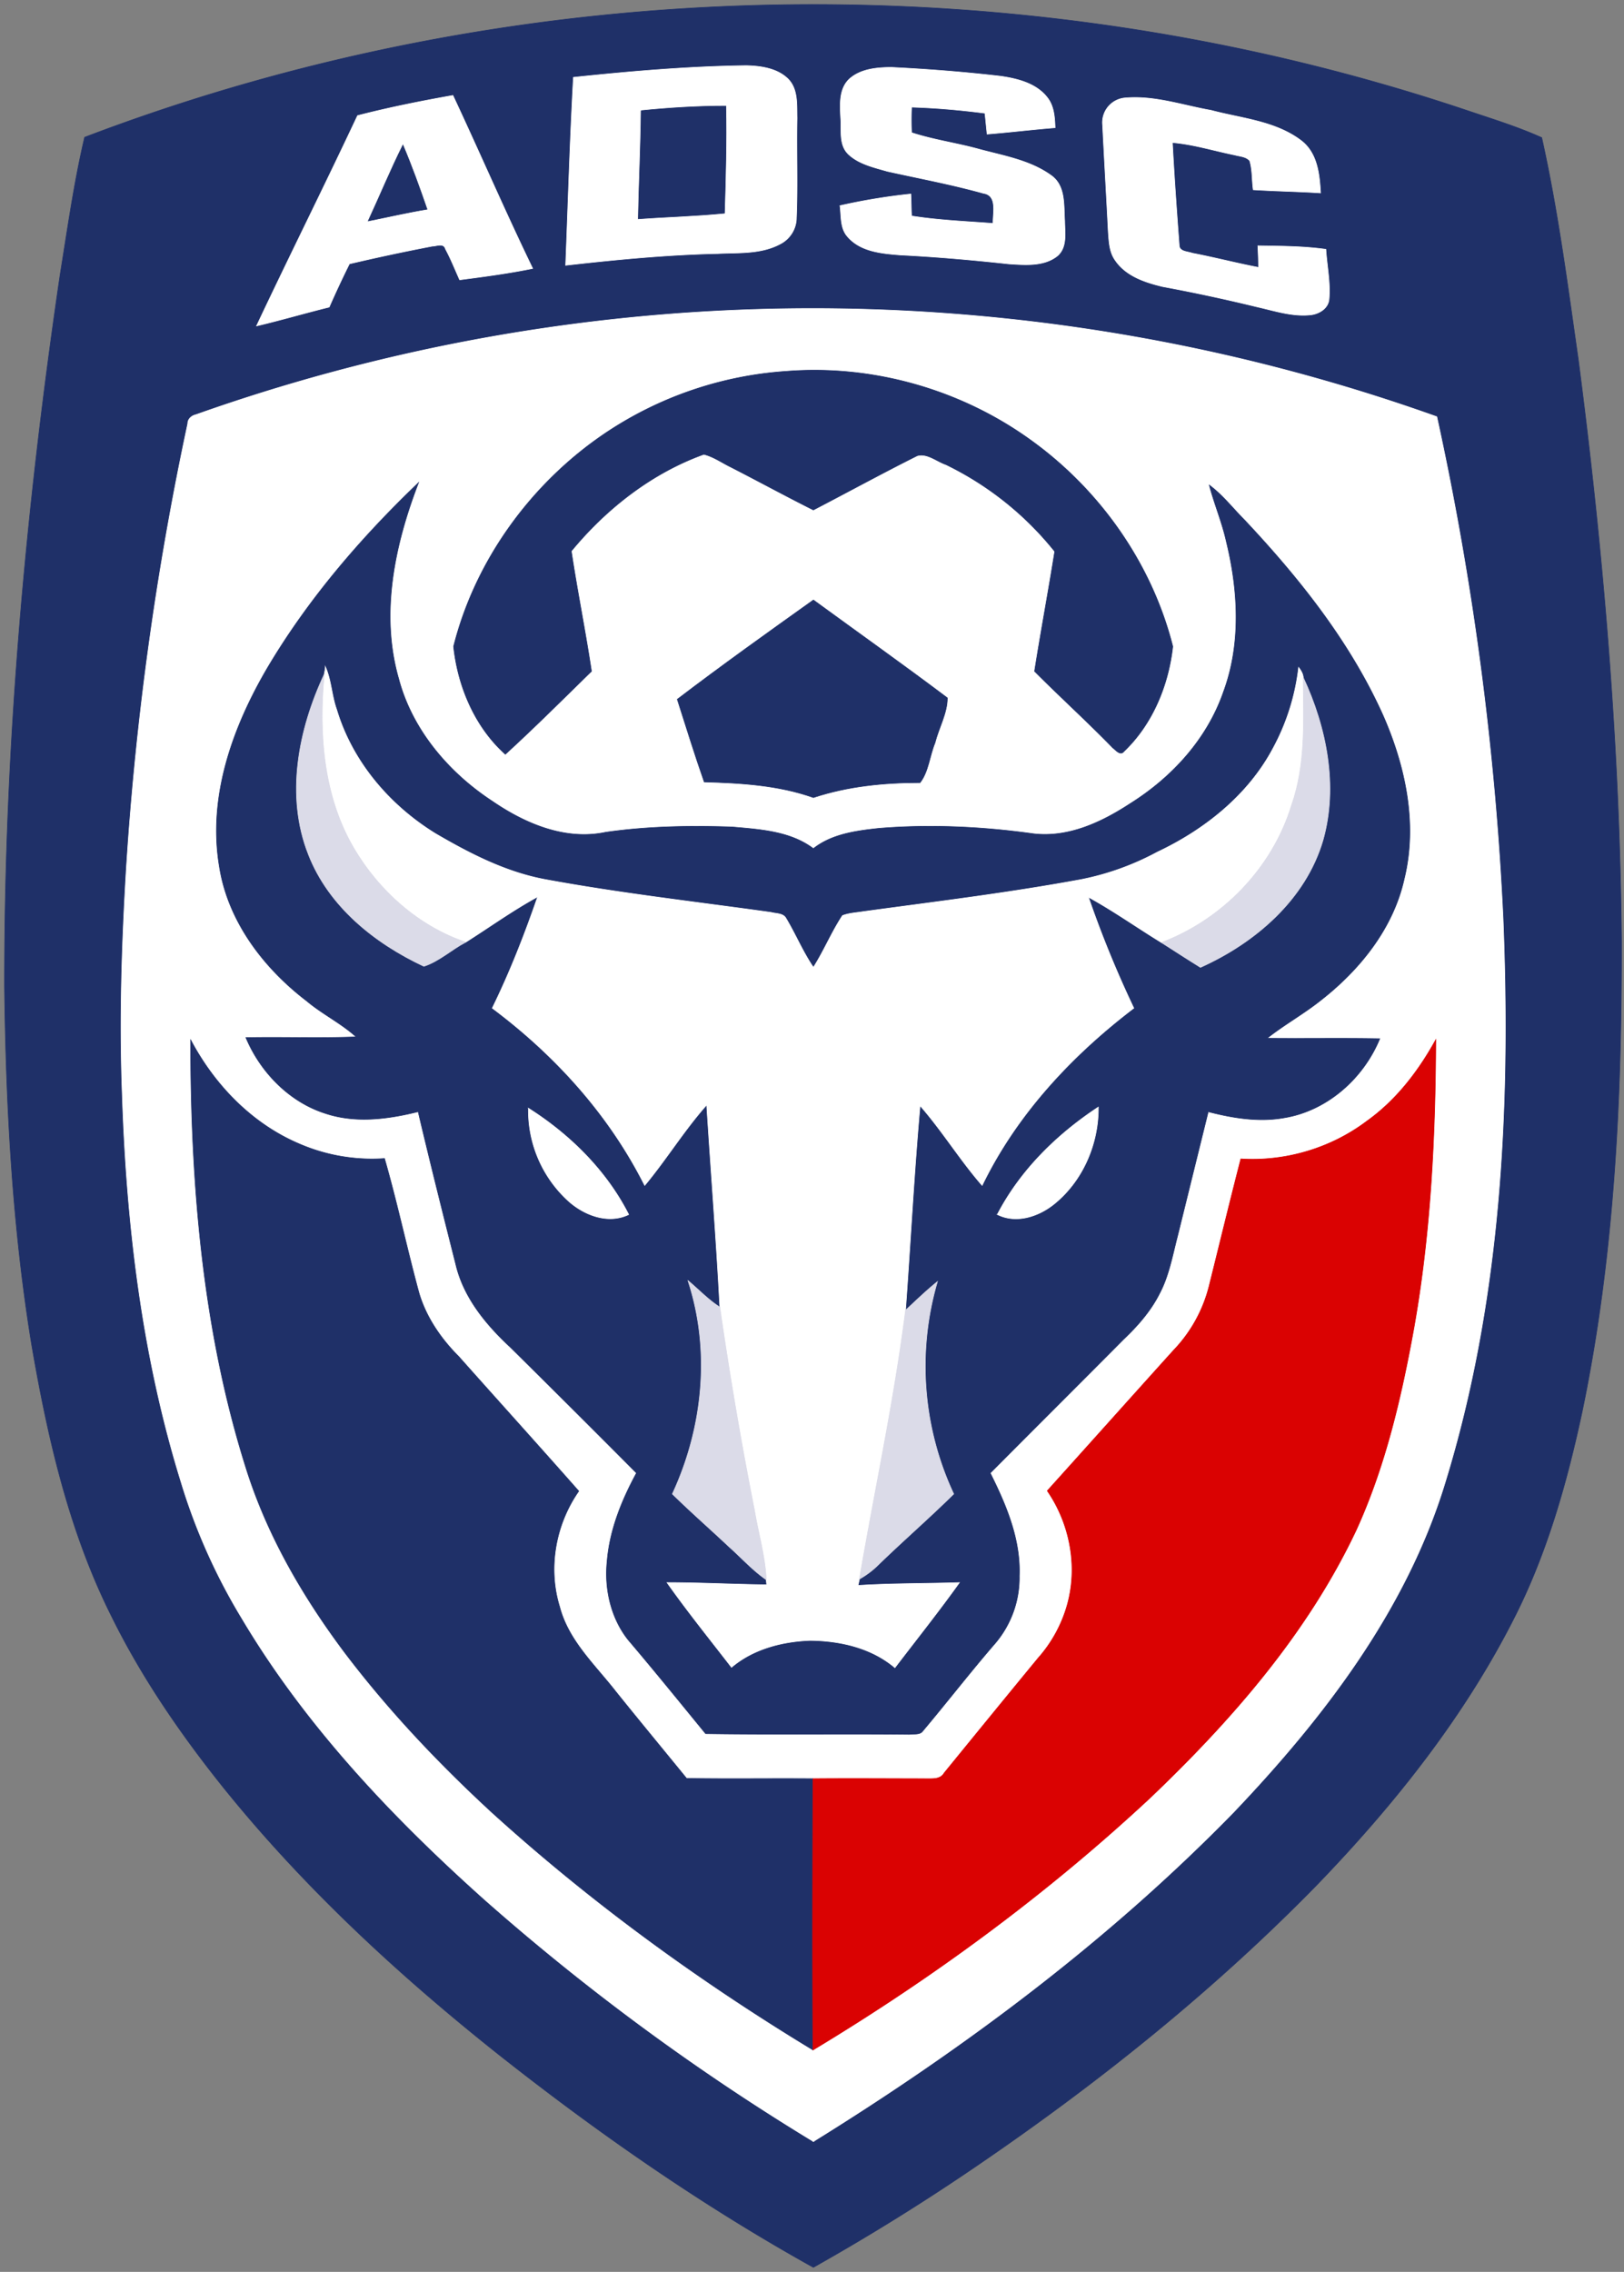 <svg xmlns="http://www.w3.org/2000/svg" width="359" height="502" fill="none"><rect width="100%" height="100%" fill="#808080" stroke="none"/><path fill="#1F3068" stroke="#1F3068" stroke-miterlimit="10" stroke-width=".13" d="M18.71 30.33c97.08-36.98 207-39.02 305.5-5.95 5.56 1.88 11.2 3.6 16.6 6.03 3.61 16.14 5.73 32.6 8.08 48.97 5.56 42.62 9.17 85.48 9.56 128.5.08 34.79-1.57 69.81-8.7 104.05-3.29 15.36-7.6 30.72-14.65 44.82-11.13 22.25-26.72 41.84-43.88 59.63-22.49 23.03-47.64 43.25-74.2 61.43A491.61 491.61 0 0 1 179.8 501c-24.52-13.63-47.63-29.7-69.65-47.1-22.18-17.62-43.1-36.97-60.88-59.07-9.4-11.75-18.02-24.29-24.68-37.84-9.4-18.8-14.1-39.5-17.63-60.1-4.24-26.02-5.64-52.5-5.96-78.82-.08-52.74 4.63-105.31 12.3-157.42 1.65-10.18 3.06-20.37 5.41-30.32Zm108.05-13.24c-.79 13.87-1.18 27.66-1.73 41.53 11.13-1.26 22.41-2.35 33.62-2.59 4.62-.24 9.56.16 13.79-2.12a6.53 6.53 0 0 0 3.6-5.8c.32-7.36 0-14.65.16-22.01-.08-2.9.24-6.27-1.88-8.54-2.35-2.43-6.03-2.98-9.32-3.06-12.78.16-25.55 1.26-38.24 2.59Zm60.96.4c-2.27 2.19-2.04 5.63-1.88 8.61.23 2.66-.47 5.88 1.72 8 2.35 2.19 5.64 2.89 8.62 3.75 7.05 1.57 14.26 2.9 21.23 4.86 3.14.47 2.04 4.39 2.12 6.66-6.04-.47-12.07-.7-18.02-1.64-.08-1.65-.08-3.3-.16-4.86-5.25.55-10.5 1.4-15.67 2.58.31 2.35 0 5.02 1.72 6.9 2.9 3.29 7.6 3.68 11.76 4 7.91.39 15.9 1.1 23.82 1.95 3.6.24 7.83.63 10.81-1.8 2.2-1.96 1.57-5.17 1.57-7.68-.24-3.52.23-7.83-3.06-10.1-4.7-3.37-10.58-4.31-16.06-5.8-4.86-1.34-9.95-2.04-14.73-3.6a66.4 66.4 0 0 1 0-5.65c5.4.16 10.8.63 16.22 1.33.15 1.57.3 3.06.47 4.63 5.01-.4 9.95-1.02 15.04-1.42-.08-2.27-.23-4.77-1.72-6.66-2.43-3.13-6.5-4.15-10.19-4.7a360.1 360.1 0 0 0-24.21-1.96c-3.21 0-6.9.32-9.4 2.6ZM79.04 25.54c-7.29 15.52-14.96 30.87-22.33 46.47 5.33-1.26 10.66-2.83 16.06-4.16 1.41-3.21 2.9-6.42 4.47-9.56a445.3 445.3 0 0 1 18.33-3.91c.95 0 2.51-.79 2.9.62 1.18 2.2 2.12 4.55 3.14 6.82 5.4-.7 10.8-1.41 16.14-2.51-6.11-12.61-11.68-25.54-17.63-38.23a278.58 278.58 0 0 0-21.08 4.46Zm164.7 2.12c.4 7.83.86 15.75 1.25 23.58.16 2.12.24 4.39 1.5 6.2 2.34 3.52 6.57 4.93 10.49 5.87a378.79 378.79 0 0 1 20.84 4.46c3.84.87 7.76 2.2 11.76 1.8 1.96-.15 4.07-1.4 4.23-3.52.31-3.68-.47-7.29-.7-10.97-5.02-.7-10.04-.7-15.05-.78.08 1.56.15 3.21.15 4.78-4.93-.95-9.7-2.2-14.65-3.14-1.01-.39-2.9-.31-2.9-1.8-.55-7.52-1.1-15.04-1.49-22.65 4.7.4 9.17 1.8 13.8 2.75 1.1.31 2.42.31 3.29 1.25.62 2.04.47 4.31.78 6.43 4.94.31 9.95.39 14.89.7-.24-4.15-.7-8.77-4.23-11.52-5.72-4.38-13.25-4.93-19.98-6.73-6.27-1.1-12.46-3.3-18.89-2.75a5.46 5.46 0 0 0-5.09 6.04ZM43.39 91.6c-1.02.24-1.88.94-1.88 2.04a673.6 673.6 0 0 0-13.55 97.79c-1.02 16.69-1.57 33.38-.95 50.14.95 29 4.4 58.06 13.01 85.88a131.47 131.47 0 0 0 13.56 30.32c14.1 23.66 33.3 43.88 53.75 62.13a507.68 507.68 0 0 0 72.47 53.29c33.54-20.77 65.43-44.59 93.01-72.87 19.9-20.93 38.08-44.67 46.62-72.64 12.38-40.2 14.5-82.74 12.85-124.42a663.78 663.78 0 0 0-14.65-111.19 410.75 410.75 0 0 0-107.11-22.72A407.9 407.9 0 0 0 43.39 91.6Z"/><path fill="#fff" stroke="#fff" stroke-miterlimit="10" stroke-width=".13" d="M126.76 17.09c12.7-1.33 25.47-2.43 38.24-2.59 3.29.08 6.97.63 9.32 3.06 2.12 2.27 1.8 5.64 1.88 8.54-.15 7.36.16 14.65-.15 22.02 0 2.43-1.41 4.7-3.6 5.8-4.24 2.27-9.17 1.88-13.8 2.11-11.2.24-22.49 1.33-33.61 2.59.55-13.87.94-27.66 1.72-41.53Zm14.97 7.36c-.08 8-.47 15.91-.63 23.9 6.35-.47 12.77-.62 19.04-1.25.24-7.84.47-15.75.31-23.66-6.26 0-12.53.39-18.72 1.01ZM187.72 17.49c2.5-2.28 6.19-2.6 9.4-2.6 8.07.4 16.14 1.03 24.21 1.97 3.68.55 7.76 1.57 10.19 4.7 1.49 1.88 1.64 4.39 1.72 6.66-5.09.4-10.03 1.02-15.04 1.41l-.47-4.62c-5.41-.7-10.81-1.18-16.22-1.34a67.23 67.23 0 0 0 0 5.65c4.78 1.57 9.87 2.27 14.73 3.6 5.48 1.5 11.36 2.43 16.06 5.8 3.3 2.27 2.82 6.58 3.06 10.1 0 2.51.63 5.73-1.57 7.69-2.98 2.42-7.2 2.03-10.81 1.8-7.92-.86-15.9-1.57-23.82-1.96-4.15-.32-8.86-.7-11.75-4-1.73-1.88-1.41-4.54-1.73-6.9a133.87 133.87 0 0 1 15.67-2.58c.08 1.57.08 3.21.16 4.86 5.95.94 11.99 1.18 18.02 1.64-.08-2.27 1.02-6.18-2.12-6.66-6.97-1.95-14.18-3.29-21.23-4.85-2.98-.87-6.27-1.57-8.62-3.76-2.2-2.12-1.49-5.33-1.72-8-.16-2.97-.4-6.42 1.88-8.61ZM79.04 25.55c6.97-1.8 14.03-3.21 21.08-4.46 5.95 12.69 11.52 25.62 17.63 38.23-5.33 1.1-10.74 1.8-16.14 2.51-1.02-2.27-1.96-4.63-3.14-6.82-.39-1.4-1.95-.62-2.9-.62a445.3 445.3 0 0 0-18.33 3.91 211.79 211.79 0 0 0-4.47 9.56c-5.4 1.33-10.73 2.9-16.06 4.16 7.36-15.6 15.04-30.95 22.33-46.47Zm2.35 23.27c4.31-.86 8.7-1.88 13-2.58a218.6 218.6 0 0 0-5.32-14.18c-2.74 5.48-5.1 11.2-7.68 16.76ZM243.74 27.67a5.46 5.46 0 0 1 5.09-6.04c6.42-.54 12.62 1.65 18.88 2.75 6.74 1.8 14.26 2.35 19.98 6.73 3.53 2.75 4 7.37 4.23 11.52-4.93-.31-9.95-.39-14.88-.7-.31-2.12-.16-4.39-.79-6.43-.86-.94-2.2-.94-3.29-1.25-4.62-.94-9.09-2.35-13.79-2.75.4 7.6.94 15.13 1.5 22.65 0 1.49 1.87 1.41 2.9 1.8 4.93.94 9.7 2.2 14.64 3.14 0-1.57-.08-3.22-.15-4.78 5.01.08 10.03.08 15.04.78.23 3.68 1.02 7.29.7 10.97-.15 2.11-2.27 3.37-4.23 3.53-4 .39-7.91-.94-11.75-1.8a378.79 378.79 0 0 0-20.84-4.47c-3.92-.94-8.15-2.35-10.5-5.88-1.26-1.8-1.33-4.07-1.49-6.19-.39-7.83-.86-15.75-1.25-23.58Z"/><path fill="#1F3068" stroke="#1F3068" stroke-miterlimit="10" stroke-width=".13" d="M141.73 24.45c6.19-.62 12.46-1.01 18.72-1.01.16 7.9-.07 15.82-.3 23.66-6.28.63-12.7.78-19.05 1.25.16-7.99.55-15.9.63-23.9ZM81.4 48.82c2.58-5.56 4.93-11.28 7.67-16.77 1.96 4.63 3.68 9.4 5.33 14.18-4.31.71-8.7 1.73-13 2.59Z"/><path fill="#fff" stroke="#fff" stroke-miterlimit="10" stroke-width=".13" d="M43.4 91.6a407.9 407.9 0 0 1 167.12-22.25 410.75 410.75 0 0 1 107.1 22.73 663.77 663.77 0 0 1 14.66 111.18c1.65 41.68-.47 84.23-12.85 124.42-8.54 27.98-26.72 51.72-46.62 72.64-27.58 28.28-59.47 52.1-93 72.87a507.68 507.68 0 0 1-72.48-53.28c-20.45-18.26-39.65-38.48-53.75-62.14a131.45 131.45 0 0 1-13.56-30.32c-8.62-27.81-12.06-56.88-13-85.88-.63-16.76-.08-33.45.94-50.14A673.62 673.62 0 0 1 41.5 93.64c0-1.1.86-1.8 1.88-2.03Zm130.53-9.55a81.62 81.62 0 0 0-40.28 13.79c-16.21 10.97-28.6 27.97-33.38 47 .95 8.86 4.7 17.8 11.45 23.83 6.5-5.96 12.77-12.22 19.04-18.34-1.33-8.85-3.14-17.7-4.47-26.56 7.76-9.4 17.79-17.23 29.3-21.39 2.2.55 4 1.88 5.96 2.82 6.1 3.13 12.14 6.43 18.25 9.48 7.68-4 15.28-8.15 22.96-11.99 2.2-.62 4.31 1.26 6.35 1.96a69.84 69.84 0 0 1 24.05 19.2c-1.4 8.85-3.05 17.63-4.46 26.48 5.72 5.72 11.67 11.13 17.31 16.93.63.47 1.65 1.8 2.43.78 6.35-6.03 9.88-14.65 10.82-23.2-4.63-18.33-16.15-34.62-31.42-45.6a81.98 81.98 0 0 0-53.91-15.2Zm-114.8 65.5c-7.67 13.08-13.23 28.44-10.64 43.88 1.87 12.14 9.79 22.48 19.35 29.77 3.44 2.9 7.52 4.86 10.89 7.92-8.15.3-16.22 0-24.37.15 3.21 7.68 9.64 14.26 17.63 16.77 6.66 2.2 13.79 1.25 20.45-.4a2358.6 2358.6 0 0 0 8.3 33.7c1.73 7.37 6.67 13.32 12.07 18.34 9.33 9.24 18.65 18.49 27.9 27.81-3.3 6.03-5.96 12.62-6.5 19.59-.64 6.03.86 12.54 4.7 17.31 5.8 6.82 11.43 13.8 17.08 20.7 14.96.22 30 0 45.05.15 1.02-.16 2.35.15 2.98-.79 5.4-6.42 10.5-13 15.98-19.35a22.4 22.4 0 0 0 5.33-14.89c.31-8.07-2.9-15.67-6.43-22.72 9.8-9.87 19.67-19.67 29.46-29.54 3.14-2.97 6.04-6.27 8-10.19 2.03-3.83 2.82-8.3 3.91-12.53 2.28-9.17 4.55-18.42 6.82-27.58 5.49 1.4 11.2 2.35 16.85 1.33 9.48-1.57 17.47-8.7 21.07-17.47-8.3-.16-16.6 0-24.91-.08 3.76-2.98 7.99-5.33 11.75-8.3 8.78-6.82 16.14-15.99 18.57-26.96 2.98-12.14.23-24.92-4.7-36.12-7.29-16.22-18.5-30.24-30.56-43.1-2.58-2.58-4.86-5.56-7.83-7.75 1.1 4.15 2.81 8.22 3.75 12.45 2.67 10.9 3.3 22.65-.62 33.23-3.6 10.42-11.36 18.88-20.6 24.68-6.36 4.15-13.72 7.6-21.48 6.66a155.73 155.73 0 0 0-34.16-1.18c-5.01.55-10.34 1.26-14.42 4.47-5.09-3.84-11.75-4.23-17.94-4.78-9.32-.31-18.72-.16-27.97 1.18-8.93 1.88-17.78-1.88-25-6.82-9.71-6.35-17.78-15.83-20.76-27.11-4.15-14.42-.86-29.7 4.39-43.33-12.7 12.14-24.37 25.7-33.38 40.9Zm90.59 6.97c1.96 6.11 3.84 12.23 5.95 18.26 8.15.23 16.38.7 24.13 3.45 7.6-2.51 15.6-3.3 23.59-3.3 1.88-2.42 2.11-5.95 3.29-8.77.86-3.37 2.74-6.58 2.74-9.95-9.8-7.36-19.74-14.42-29.62-21.63-10.1 7.21-20.2 14.42-30.08 21.94ZM42.14 229.74c0 31.73 2.58 63.94 12.14 94.34 4.63 14.89 12.54 28.52 21.78 40.9 9.72 12.85 20.85 24.6 32.68 35.5 21.86 19.82 45.76 37.21 70.99 52.5 26.56-16 51.71-34.48 74.43-55.64 18.1-17.24 34.95-36.51 45.68-59.31 6.43-14.1 9.95-29.3 12.7-44.43 3.76-21.08 4.77-42.54 4.85-63.86-3.83 6.98-8.77 13.4-15.28 18.02a42.18 42.18 0 0 1-27.81 8.3c-2.43 9.41-4.7 18.9-7.05 28.3a31.57 31.57 0 0 1-7.84 14.02c-9.32 10.34-18.57 20.68-27.9 31.03 5.02 7.28 6.83 16.77 4.4 25.3a29.96 29.96 0 0 1-6.43 11.68 5789.5 5789.5 0 0 0-20.76 25.39c-.63 1.1-1.8 1.25-2.98 1.25-8.62 0-17.32-.08-26.01 0-9.33-.08-18.65.08-27.97-.08-5.18-6.34-10.43-12.7-15.6-19.12-4.62-5.95-10.5-11.28-12.46-18.8-2.66-8.62-.86-18.26 4.23-25.54-8.77-9.95-17.7-19.83-26.56-29.78-3.91-3.92-7.2-8.7-8.77-14.1-2.67-9.8-4.78-19.83-7.6-29.62-6.43.4-13-.63-18.96-3.29-10.43-4.47-18.65-13-23.9-22.96Z"/><path fill="#1F3068" stroke="#1F3068" stroke-miterlimit="10" stroke-width=".13" d="M173.93 82.04c18.96-1.48 38.39 4 53.9 15.2 15.28 10.97 26.8 27.27 31.42 45.6-.94 8.54-4.46 17.16-10.8 23.2-.8 1.02-1.81-.32-2.44-.78-5.64-5.8-11.6-11.2-17.31-16.93 1.4-8.85 3.05-17.63 4.46-26.48a69.85 69.85 0 0 0-24.05-19.2c-2.04-.7-4.16-2.59-6.35-1.96-7.68 3.84-15.28 8-22.96 11.99-6.1-3.06-12.14-6.35-18.25-9.48-1.96-.94-3.76-2.27-5.96-2.82-11.52 4.15-21.55 11.99-29.3 21.39 1.33 8.85 3.13 17.7 4.46 26.56-6.26 6.11-12.53 12.38-19.04 18.33-6.73-6.03-10.5-14.96-11.44-23.81 4.78-19.04 17.17-36.05 33.38-47.02a81.62 81.62 0 0 1 40.28-13.79Z"/><path fill="#1F3068" stroke="#1F3068" stroke-miterlimit="10" stroke-width=".13" d="M59.14 147.55c9.01-15.2 20.69-28.76 33.38-40.9-5.25 13.63-8.54 28.9-4.39 43.33 2.98 11.28 11.05 20.76 20.76 27.1 7.22 4.94 16.07 8.7 25 6.82 9.25-1.33 18.65-1.49 27.97-1.17 6.2.55 12.85.94 17.94 4.78 4.08-3.22 9.4-3.92 14.42-4.47 11.36-.94 22.88-.39 34.16 1.18 7.76.94 15.13-2.51 21.47-6.66 9.25-5.8 17-14.26 20.61-24.68 3.92-10.58 3.3-22.34.63-33.23-.94-4.23-2.67-8.3-3.76-12.46 2.97 2.2 5.25 5.18 7.83 7.76 12.07 12.85 23.27 26.88 30.56 43.1 4.93 11.2 7.68 23.97 4.7 36.12-2.43 10.97-9.8 20.13-18.57 26.95-3.76 2.98-8 5.33-11.75 8.3 8.3.09 16.61-.07 24.91.09-3.6 8.77-11.6 15.9-21.07 17.47-5.64 1.02-11.36.08-16.85-1.33l-6.81 27.58c-1.1 4.23-1.89 8.7-3.92 12.53-1.96 3.92-4.86 7.21-8 10.19-9.8 9.87-19.66 19.67-29.46 29.54 3.53 7.05 6.74 14.65 6.43 22.72A22.4 22.4 0 0 1 220 363.1c-5.49 6.34-10.58 12.93-15.98 19.35-.63.94-1.96.63-2.98.78-15.04-.15-30.09.08-45.05-.15-5.65-6.9-11.29-13.87-17.09-20.69-3.83-4.78-5.32-11.28-4.7-17.31.55-6.98 3.22-13.56 6.5-19.6a4487.97 4487.97 0 0 0-27.89-27.8c-5.4-5.02-10.34-10.98-12.06-18.34-2.83-11.2-5.64-22.41-8.31-33.7-6.66 1.65-13.79 2.6-20.45.4-7.99-2.51-14.42-9.1-17.63-16.77 8.15-.16 16.22.16 24.37-.16-3.37-3.05-7.45-5.01-10.9-7.91-9.55-7.29-17.46-17.63-19.34-29.77-2.59-15.44 2.97-30.8 10.65-43.88Zm12.77-.24c0 .4-.15 1.26-.23 1.65-5.72 12.22-8.62 26.87-3.53 39.8 4.47 11.52 14.66 19.67 25.54 24.76 3.37-1.1 6.12-3.68 9.25-5.33 5.33-3.37 10.42-7.05 15.9-10.03a216.47 216.47 0 0 1-10.02 24.6c13.95 10.43 25.85 23.6 33.69 39.18 4.78-5.72 8.7-12.14 13.71-17.78.94 14.88 2.12 29.77 2.9 44.66-2.59-1.65-4.7-3.92-7.05-5.88 5.1 15.44 3.37 32.52-3.45 47.17 4.08 4 8.38 7.76 12.54 11.67 2.74 2.43 5.17 5.18 8.22 7.3 0 .23.08.78.08 1.09-7.36-.08-14.65-.47-22.01-.47 4.54 6.42 9.48 12.54 14.26 18.72 4.77-4.07 11.2-5.71 17.39-5.95 6.66.08 13.56 1.64 18.72 6.03 4.79-6.26 9.72-12.45 14.27-18.8-7.45.23-14.97.16-22.41.63l.31-1.41a19.11 19.11 0 0 0 4.08-3.06c5.48-5.33 11.28-10.35 16.76-15.75a66.54 66.54 0 0 1-3.6-46.93c-2.43 1.96-4.7 4.15-7.05 6.34 1.1-15.12 1.88-30.16 3.21-45.2 4.94 5.63 8.85 12.06 13.71 17.62 7.6-15.67 19.75-28.68 33.54-39.17-3.84-8-7.13-16.22-10.03-24.53 5.56 3.06 10.73 6.74 16.14 10.03 2.82 1.8 5.72 3.68 8.62 5.49 12.06-5.41 23.27-14.97 27.1-28.13 3.38-11.91.79-24.92-4.38-35.97a4.41 4.41 0 0 0-1.02-2.2 49.17 49.17 0 0 1-5.64 17.87c-5.48 10.34-15.12 18.02-25.62 22.96a59.89 59.89 0 0 1-16.69 6.03c-16.06 2.98-32.28 4.94-48.42 7.14-1.5.23-3.06.3-4.47.85-2.43 3.69-4.07 7.76-6.43 11.45-2.35-3.45-3.91-7.3-6.03-10.82-.63-1.17-2.2-1.02-3.29-1.33-16.76-2.35-33.53-4.23-50.06-7.29-8.7-1.64-16.62-5.72-24.14-10.1-10.18-6.27-18.41-15.9-21.86-27.43-1.1-3.05-1.18-6.5-2.5-9.48Zm148.56 121.06c4.07 2.04 8.86.55 12.3-2.12 6.5-5.1 10.1-13.4 10.03-21.62-9.17 6.03-17.24 13.94-22.33 23.74Zm-103.66-23.5a27.04 27.04 0 0 0 8.77 20.44c3.53 3.21 8.86 5.25 13.4 3.06-4.93-9.72-13-17.7-22.17-23.5Z"/><path fill="#1F3068" stroke="#1F3068" stroke-miterlimit="10" stroke-width=".13" d="M149.72 154.52c9.87-7.52 19.98-14.73 30.09-21.94 9.87 7.21 19.82 14.26 29.61 21.63 0 3.37-1.88 6.58-2.74 9.95-1.17 2.82-1.41 6.35-3.29 8.77-8 0-15.98.79-23.58 3.3-7.76-2.75-15.99-3.22-24.13-3.45-2.12-6.03-4-12.15-5.96-18.26Z"/><path fill="#fff" stroke="#fff" stroke-miterlimit="10" stroke-width=".13" d="M71.92 147.3c1.33 2.99 1.4 6.43 2.5 9.49 3.45 11.52 11.68 21.16 21.87 27.42 7.52 4.39 15.43 8.47 24.13 10.11 16.53 3.06 33.3 4.94 50.07 7.29 1.1.31 2.66.15 3.28 1.33 2.12 3.53 3.69 7.37 6.04 10.81 2.35-3.68 4-7.75 6.43-11.44 1.4-.55 2.97-.62 4.46-.86 16.14-2.2 32.36-4.15 48.42-7.13a59.9 59.9 0 0 0 16.7-6.03c10.5-4.94 20.13-12.62 25.61-22.96a49.14 49.14 0 0 0 5.64-17.87c.47.63.94 1.34 1.03 2.2.07 9.48.62 19.2-2.6 28.28-4.23 13.87-15.27 25.24-28.75 30.33-5.4-3.3-10.57-6.98-16.14-10.03a236.4 236.4 0 0 0 10.03 24.52c-13.79 10.5-25.93 23.5-33.53 39.18-4.86-5.56-8.78-11.99-13.72-17.63-1.33 15.04-2.11 30.09-3.21 45.2-2.5 19.91-6.82 39.66-10.19 59.4-.07.4-.23 1.02-.3 1.41 7.44-.47 14.96-.39 22.4-.63-4.54 6.35-9.48 12.54-14.26 18.81-5.17-4.39-12.07-5.96-18.73-6.03-6.19.23-12.61 1.88-17.39 5.95-4.78-6.19-9.72-12.3-14.26-18.73 7.36 0 14.65.4 22.02.48 0-.32-.08-.87-.08-1.1-.24-5.17-1.73-10.19-2.59-15.28a869.4 869.4 0 0 1-7.68-44.98c-.78-14.88-1.96-29.77-2.9-44.66-5.01 5.64-8.93 12.07-13.7 17.79-7.84-15.6-19.75-28.76-33.7-39.18 3.92-7.99 7.13-16.22 10.03-24.6-5.48 2.98-10.58 6.66-15.9 10.03-10.43-3.53-19.2-11.36-24.77-20.84-6.73-11.52-7.75-25.31-6.5-38.4.08-.39.24-1.25.24-1.64Z"/><path fill="#DBDBE8" stroke="#DBDBE8" stroke-miterlimit="10" stroke-width=".13" d="M68.16 188.77c-5.1-12.93-2.2-27.59 3.52-39.8-1.25 13.08-.23 26.87 6.5 38.38 5.57 9.48 14.35 17.32 24.77 20.84-3.14 1.65-5.88 4.24-9.25 5.33-10.89-5.09-21.07-13.24-25.54-24.75ZM288.08 149.66c5.17 11.05 7.76 24.06 4.39 35.97-3.84 13.16-15.04 22.72-27.1 28.13-2.91-1.8-5.8-3.68-8.63-5.49 13.48-5.09 24.52-16.45 28.76-30.32 3.2-9.09 2.66-18.8 2.58-28.29Z"/><path fill="#1F3068" stroke="#1F3068" stroke-miterlimit="10" stroke-width=".13" d="M42.13 229.74c5.25 9.95 13.48 18.5 23.9 22.96A40.5 40.5 0 0 0 85 255.99c2.82 9.8 4.94 19.82 7.6 29.62 1.57 5.4 4.86 10.18 8.78 14.1 8.85 9.95 17.78 19.82 26.56 29.77-5.1 7.29-6.9 16.93-4.23 25.55 1.96 7.52 7.83 12.85 12.46 18.8 5.17 6.43 10.42 12.77 15.6 19.12 9.31.16 18.64 0 27.96.08-.08 19.98-.15 39.96 0 59.94-25.23-15.28-49.13-32.67-70.99-52.5-11.83-10.9-22.95-22.64-32.67-35.5-9.25-12.37-17.16-26-21.78-40.9-9.56-30.4-12.15-62.6-12.15-94.33Z"/><path fill="#DA0202" stroke="#DA0202" stroke-miterlimit="10" stroke-width=".13" d="M302.11 247.76c6.5-4.62 11.44-11.05 15.28-18.02-.08 21.31-1.1 42.78-4.86 63.86-2.74 15.12-6.27 30.32-12.69 44.42-10.74 22.8-27.58 42.08-45.68 59.32-22.72 21.15-47.88 39.64-74.44 55.63-.15-19.98-.08-39.96 0-59.94 8.7-.08 17.4 0 26.02 0 1.17 0 2.35-.16 2.97-1.26 6.9-8.46 13.8-16.92 20.77-25.38a29.96 29.96 0 0 0 6.42-11.68c2.43-8.54.63-18.02-4.39-25.3 9.33-10.35 18.58-20.7 27.9-31.03a31.56 31.56 0 0 0 7.83-14.03c2.35-9.4 4.63-18.88 7.06-28.28 9.87.62 19.9-2.35 27.81-8.31Z"/><path fill="#fff" stroke="#fff" stroke-miterlimit="10" stroke-width=".13" d="M220.47 268.36c5.1-9.8 13.16-17.7 22.33-23.74.08 8.23-3.53 16.53-10.03 21.63-3.45 2.66-8.23 4.15-12.3 2.11ZM116.8 244.87c9.17 5.8 17.25 13.79 22.18 23.5-4.54 2.2-9.87.16-13.4-3.05a27.04 27.04 0 0 1-8.77-20.45Z"/><path fill="#DBDBE8" stroke="#DBDBE8" stroke-miterlimit="10" stroke-width=".13" d="M152.07 282.94c2.35 1.96 4.47 4.23 7.05 5.88a869.54 869.54 0 0 0 7.68 44.97c.86 5.1 2.35 10.11 2.59 15.28-3.06-2.12-5.49-4.86-8.23-7.29-4.15-3.91-8.46-7.67-12.53-11.67 6.81-14.65 8.53-31.73 3.44-47.17ZM200.18 289.52c2.35-2.2 4.62-4.38 7.05-6.34a66.54 66.54 0 0 0 3.6 46.93c-5.48 5.4-11.28 10.42-16.76 15.75a19.09 19.09 0 0 1-4.08 3.05c3.37-19.74 7.68-39.49 10.19-59.39Z"/></svg>